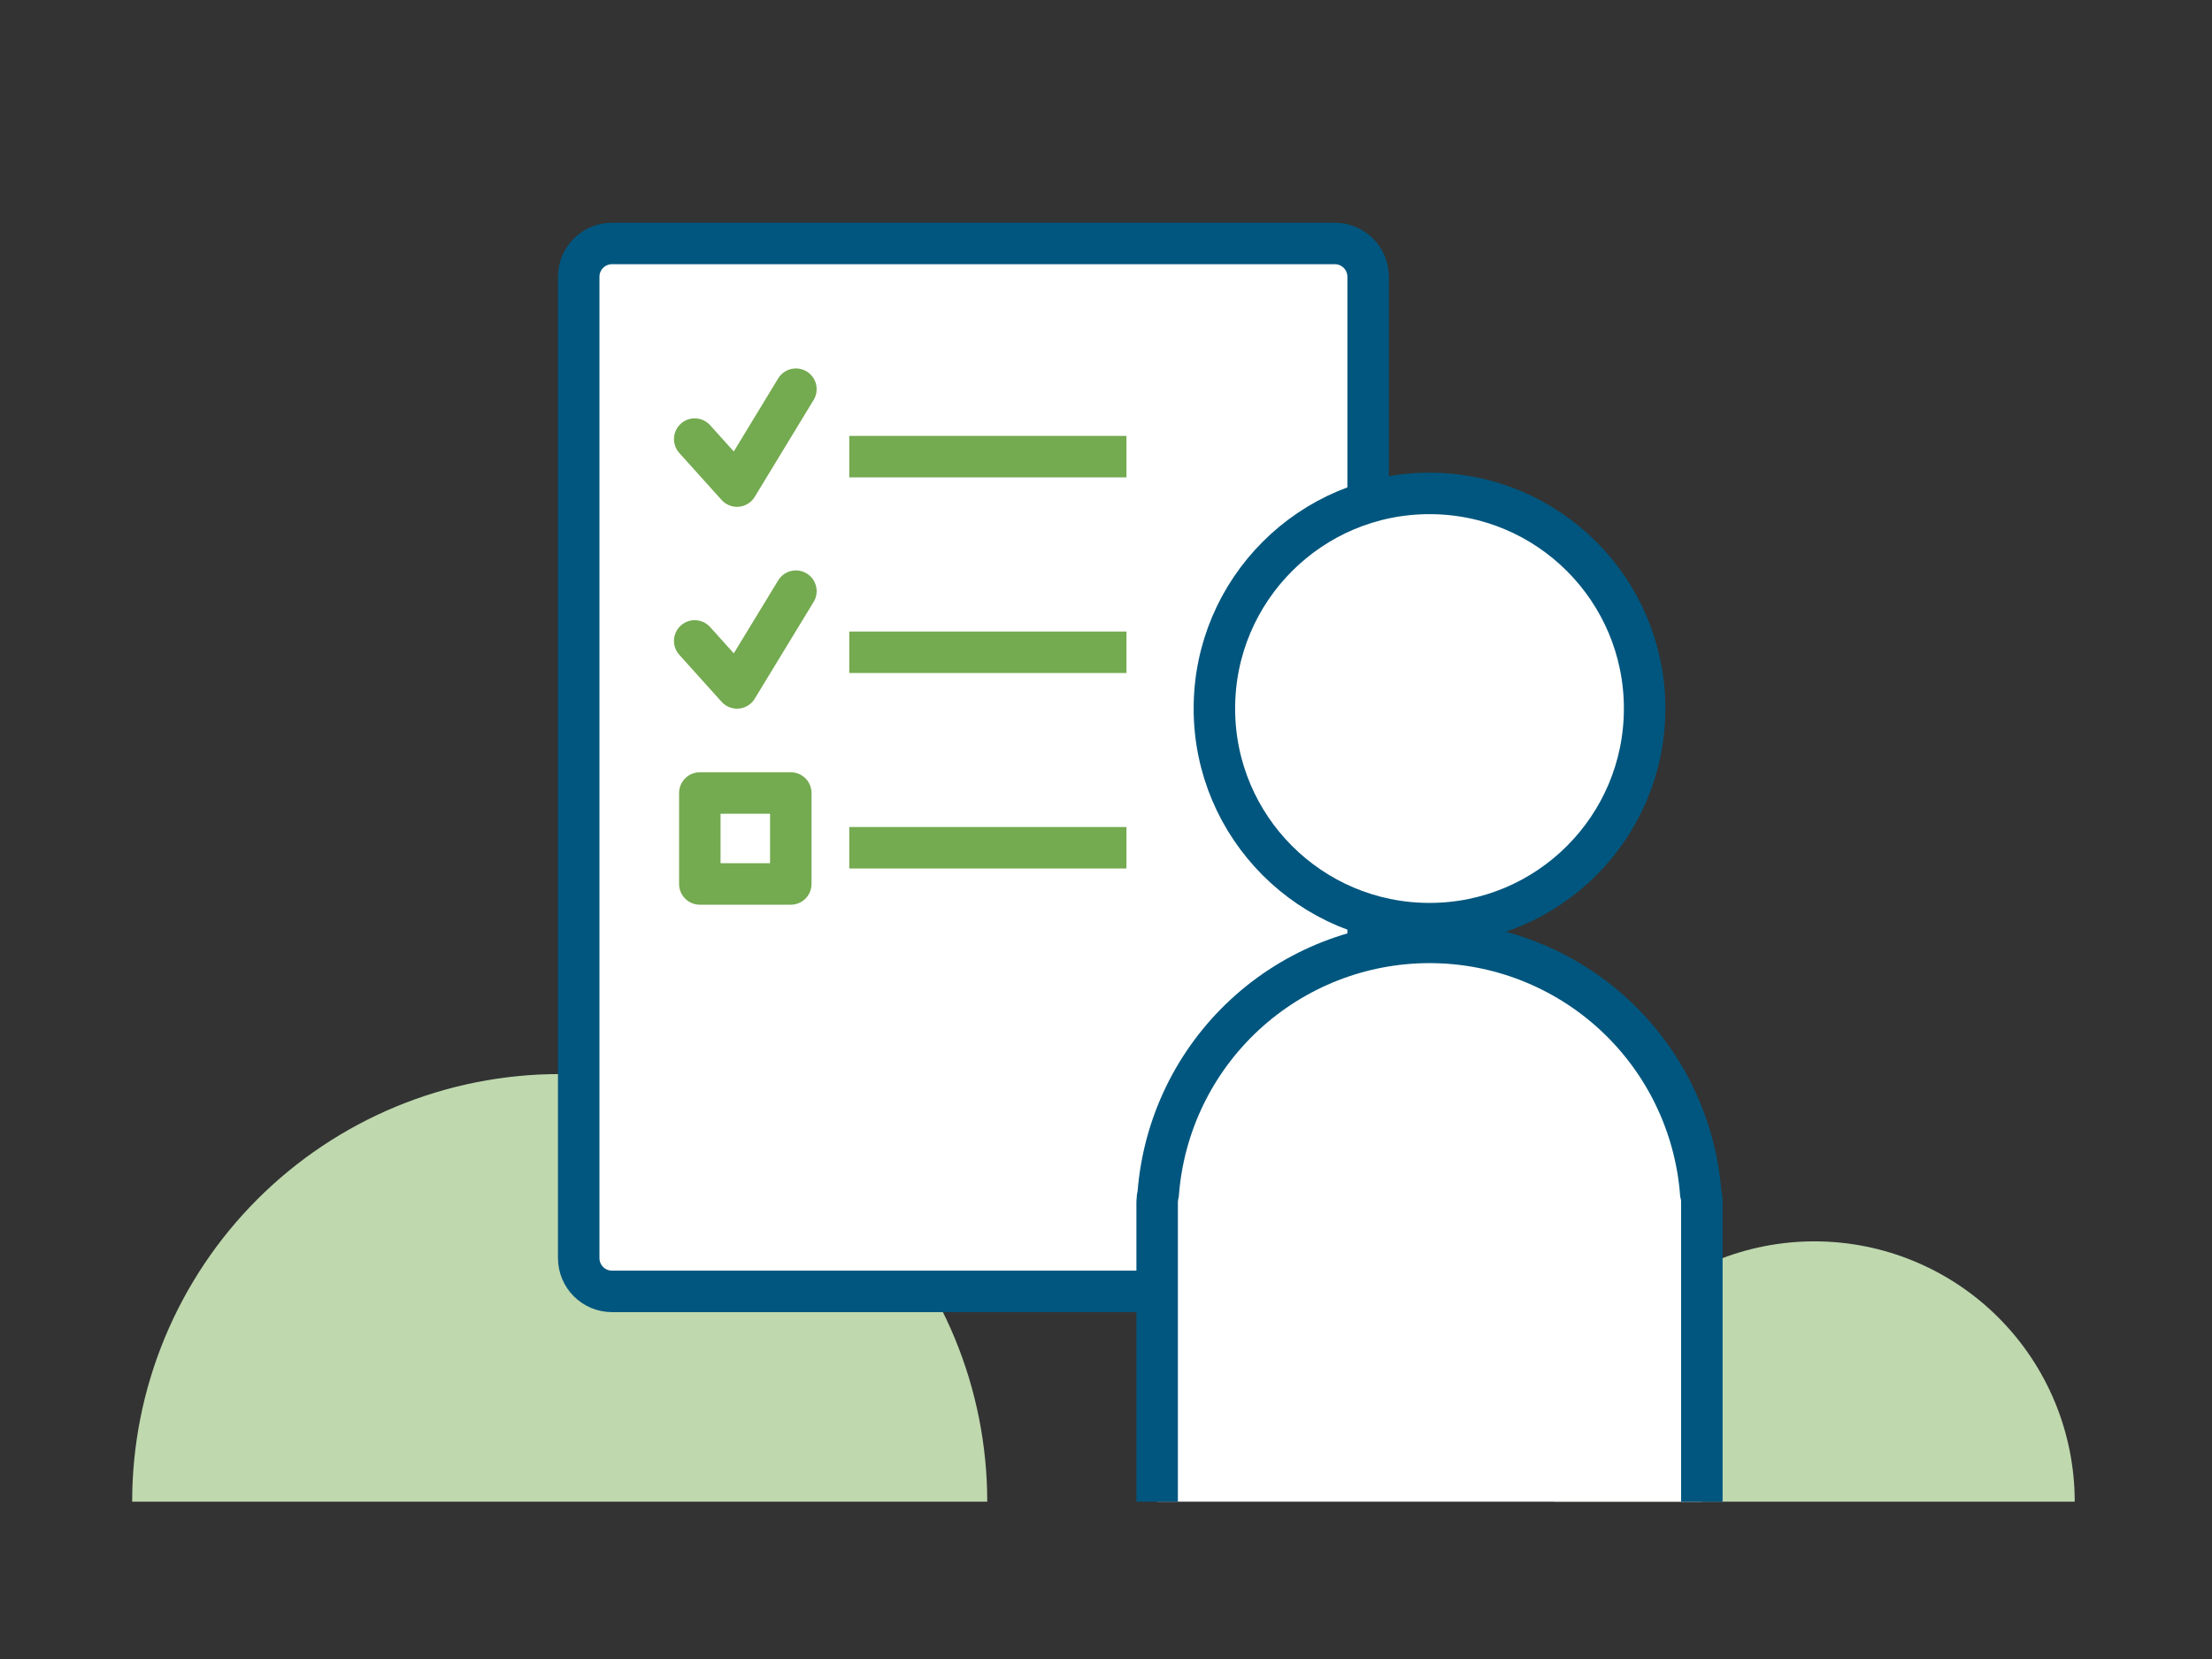 <?xml version="1.0" encoding="UTF-8"?> <svg xmlns="http://www.w3.org/2000/svg" width="160" height="120" viewBox="0 0 160 120" fill="none"><rect x="0" y="0" width="160" height="120" fill="#333333" stroke="none"/><path d="M40.48 77.69C44.542 77.69 48.564 78.49 52.316 80.044C56.069 81.599 59.479 83.877 62.351 86.749C65.223 89.621 67.501 93.031 69.056 96.784C70.61 100.536 71.41 104.558 71.41 108.62H9.56C9.559 104.559 10.357 100.537 11.911 96.784C13.464 93.032 15.742 89.622 18.613 86.75C21.484 83.877 24.893 81.599 28.645 80.044C32.397 78.49 36.419 77.69 40.48 77.69Z" fill="#BFD8AE"></path><path d="M131.24 89.79C128.768 89.79 126.32 90.277 124.036 91.224C121.752 92.17 119.676 93.557 117.929 95.306C116.181 97.055 114.795 99.13 113.85 101.415C112.905 103.699 112.419 106.148 112.42 108.62H150.07C150.07 103.626 148.086 98.837 144.555 95.305C141.024 91.774 136.234 89.79 131.24 89.79Z" fill="#BFD8AE"></path><path d="M96.55 17.61H44.27C42.939 17.61 41.86 18.689 41.86 20.02V91C41.86 92.331 42.939 93.41 44.27 93.41H96.55C97.881 93.41 98.96 92.331 98.96 91V20.02C98.96 18.689 97.881 17.61 96.55 17.61Z" fill="white" stroke="#00567E" stroke-width="3" stroke-miterlimit="10"></path><path d="M123.1 108.62V86.92C123.099 86.714 123.072 86.509 123.02 86.31C122.633 81.371 120.399 76.76 116.762 73.397C113.125 70.034 108.354 68.165 103.4 68.165C98.446 68.165 93.675 70.034 90.038 73.397C86.401 76.76 84.166 81.371 83.78 86.31C83.733 86.51 83.706 86.715 83.7 86.92V108.62" fill="white"></path><path d="M123.1 108.62V86.92C123.099 86.714 123.072 86.509 123.02 86.31C122.633 81.371 120.399 76.76 116.762 73.397C113.125 70.034 108.354 68.165 103.4 68.165C98.446 68.165 93.675 70.034 90.038 73.397C86.401 76.76 84.166 81.371 83.78 86.31C83.733 86.51 83.706 86.715 83.7 86.92V108.62" stroke="#00567E" stroke-width="3" stroke-miterlimit="10"></path><path d="M103.4 66.81C111.994 66.81 118.96 59.843 118.96 51.25C118.96 42.656 111.994 35.69 103.4 35.69C94.806 35.69 87.84 42.656 87.84 51.25C87.84 59.843 94.806 66.81 103.4 66.81Z" fill="white" stroke="#00567E" stroke-width="3" stroke-miterlimit="10"></path><path d="M61.43 33.03H81.48" stroke="#74AA50" stroke-width="3" stroke-miterlimit="10"></path><path d="M61.43 47.18H81.48" stroke="#74AA50" stroke-width="3" stroke-miterlimit="10"></path><path d="M61.43 61.32H81.48" stroke="#74AA50" stroke-width="3" stroke-miterlimit="10"></path><path d="M57.57 28.15L53.31 35.16L50.25 31.76" stroke="#74AA50" stroke-width="3" stroke-linecap="round" stroke-linejoin="round"></path><path d="M57.57 42.76L53.31 49.76L50.25 46.36" stroke="#74AA50" stroke-width="3" stroke-linecap="round" stroke-linejoin="round"></path><path d="M57.2 57.36H50.62V63.94H57.2V57.36Z" stroke="#74AA50" stroke-width="3" stroke-linecap="round" stroke-linejoin="round"></path></svg> 